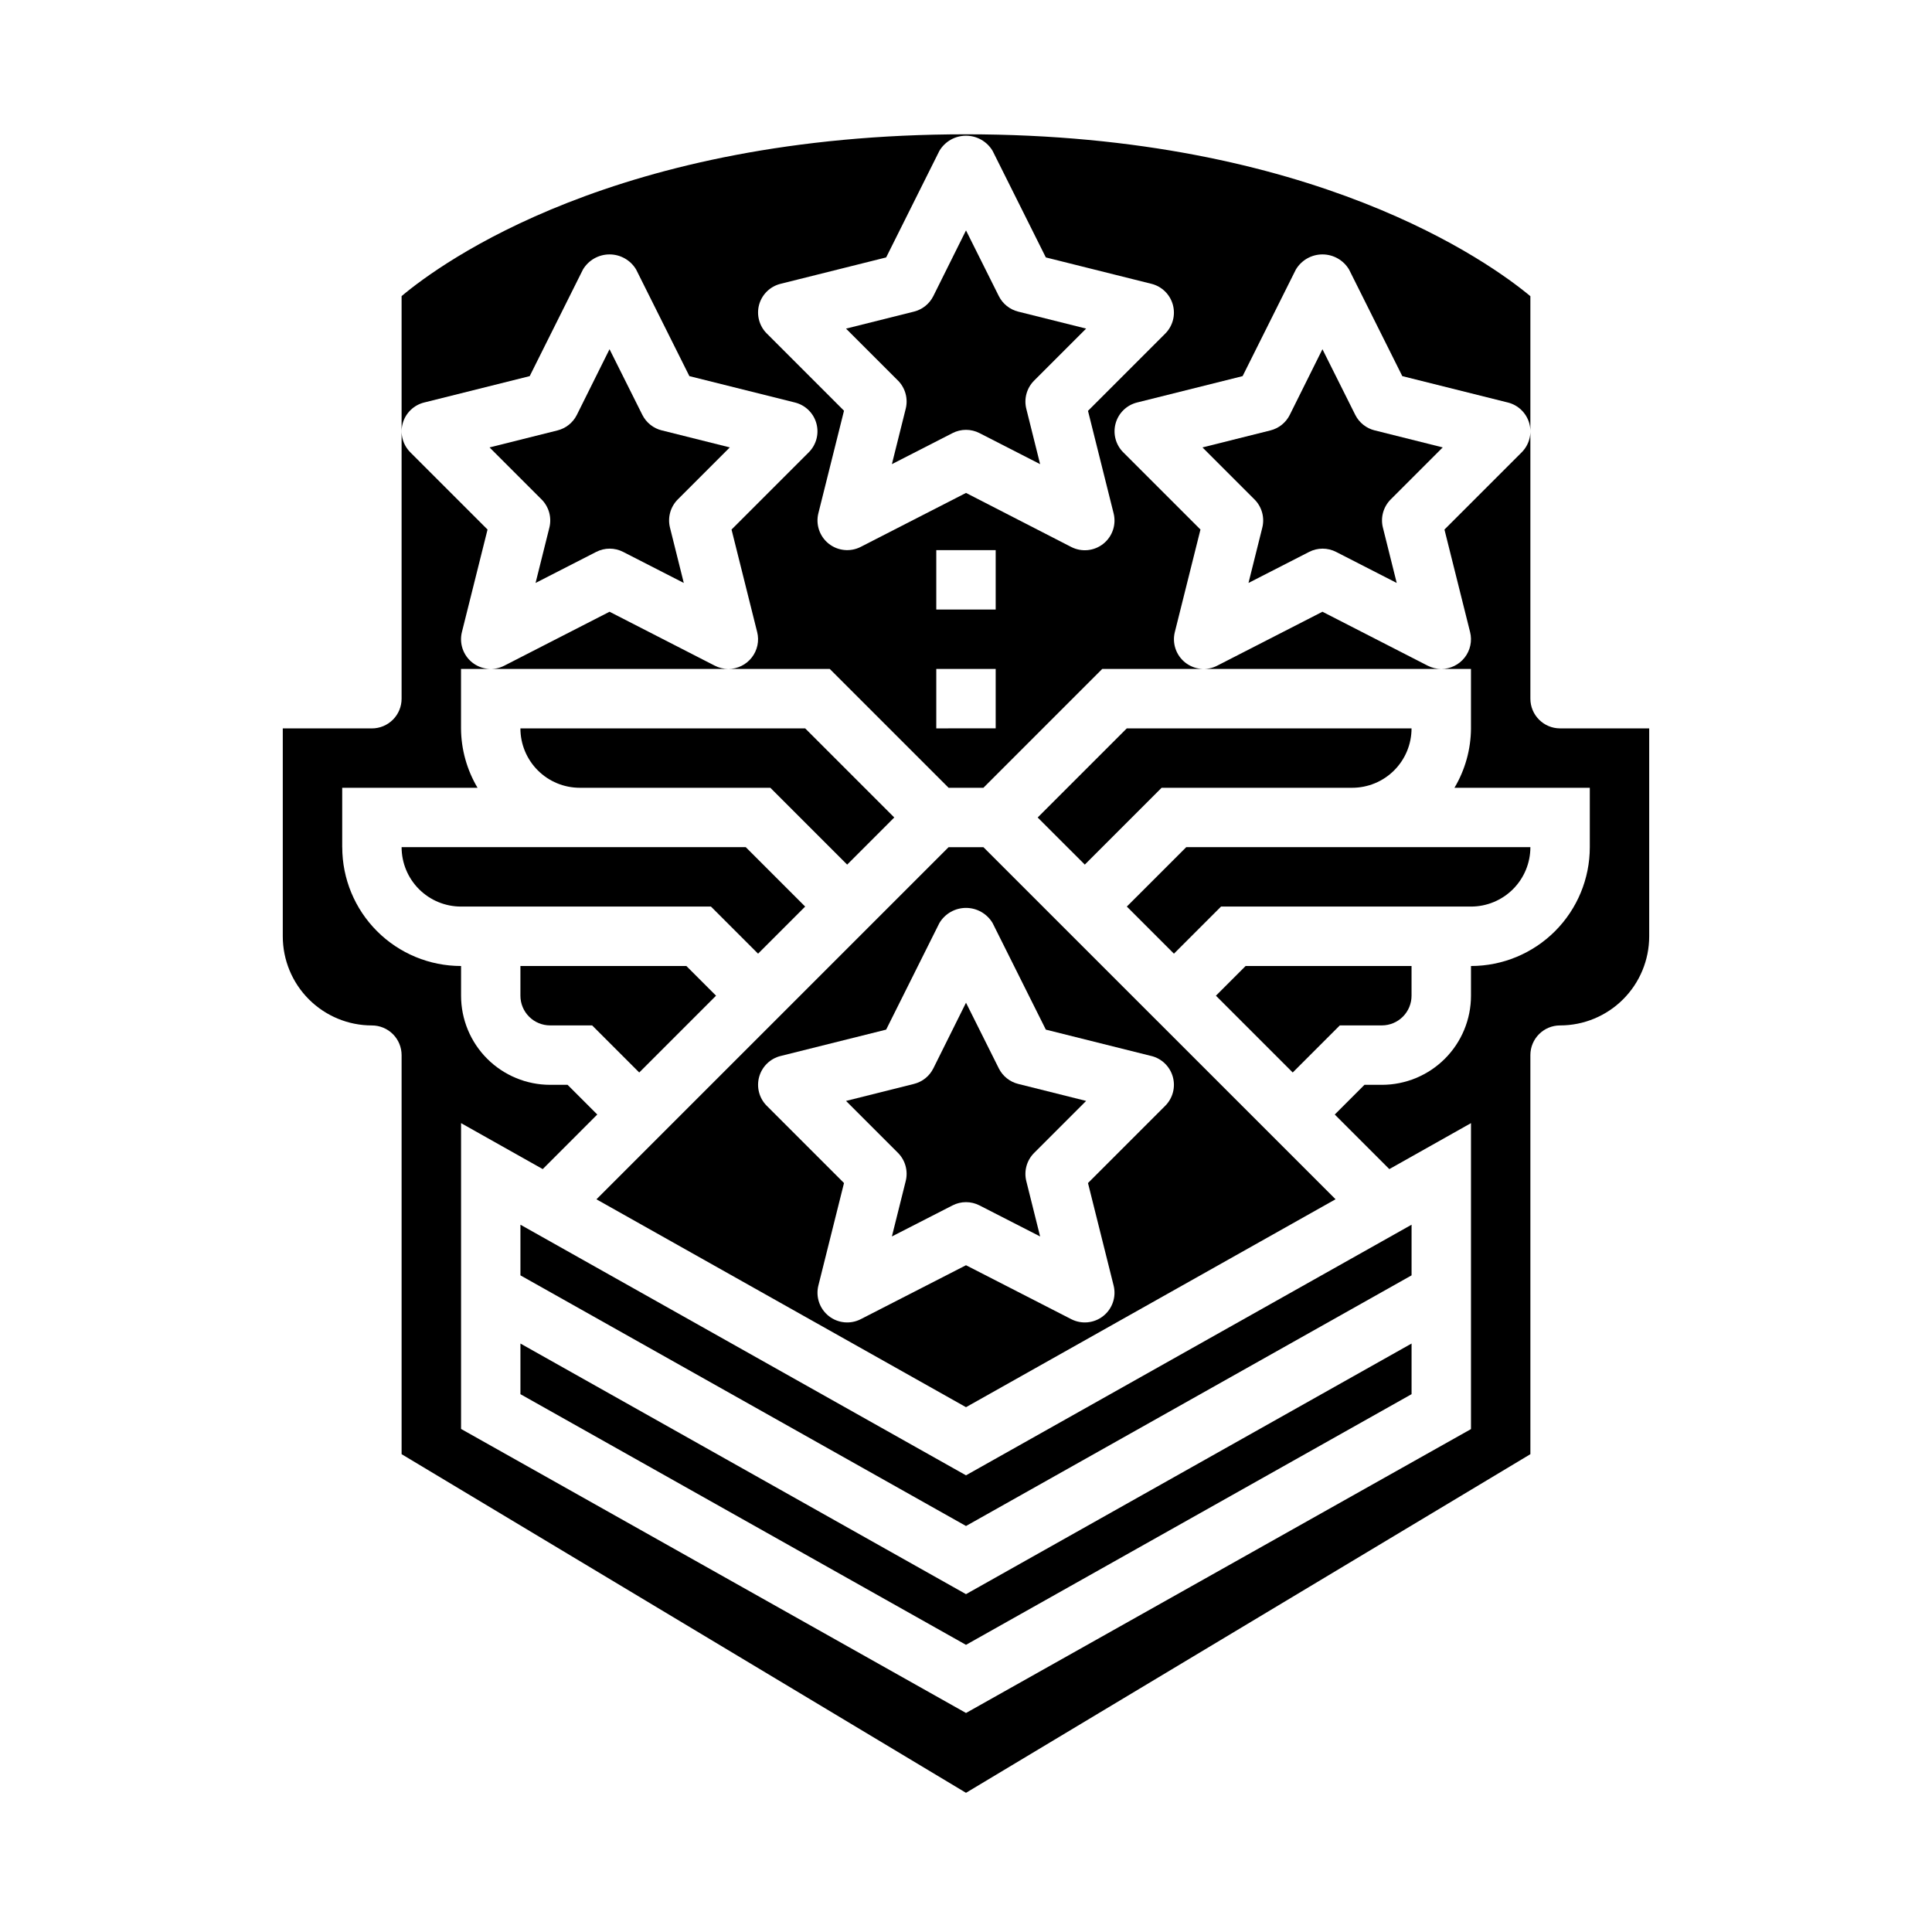 <?xml version="1.0" encoding="UTF-8"?>
<!-- Uploaded to: SVG Repo, www.svgrepo.com, Generator: SVG Repo Mixer Tools -->
<svg fill="#000000" width="800px" height="800px" version="1.1" viewBox="144 144 512 512" xmlns="http://www.w3.org/2000/svg">
 <g>
  <path d="m281.92 500.05v13.422l118.08 66.426 118.08-66.426v-13.422l-118.08 66.418z"/>
  <path d="m333.76 407.87-7.871-7.871h-43.973v7.871c0 2.086 0.828 4.09 2.305 5.566 1.477 1.477 3.481 2.305 5.566 2.305h11.133l12.484 12.484z"/>
  <path d="m332.41 384.25 12.484 12.484 12.484-12.484-15.742-15.742h-91.207c0 4.176 1.66 8.18 4.613 11.133 2.949 2.953 6.957 4.609 11.133 4.609z"/>
  <path d="m451.84 352.77h50.492c4.176 0 8.18-1.656 11.133-4.609s4.609-6.957 4.609-11.133h-75.461l-23.617 23.617 12.488 12.484z"/>
  <path d="m503.16 253.95-8.699-17.406-8.66 17.406h0.004c-1.031 2.059-2.91 3.562-5.141 4.117l-17.996 4.504 13.785 13.785v-0.004c1.953 1.957 2.738 4.789 2.07 7.473l-3.66 14.664 16.051-8.219c2.25-1.164 4.926-1.164 7.18 0l16.051 8.219-3.66-14.664h-0.004c-0.668-2.684 0.117-5.516 2.07-7.473l13.785-13.785-17.996-4.504v0.004c-2.246-0.547-4.141-2.051-5.18-4.117z"/>
  <path d="m384.02 252.34-3.66 14.664 16.051-8.219c2.25-1.164 4.926-1.164 7.18 0l16.051 8.219-3.66-14.664c-0.672-2.684 0.113-5.516 2.07-7.473l13.785-13.785-18-4.5c-2.231-0.555-4.109-2.059-5.141-4.117l-8.695-17.406-8.66 17.406c-1.031 2.059-2.906 3.562-5.141 4.117l-17.996 4.504 13.785 13.785v-0.004c1.938 1.965 2.707 4.797 2.031 7.473z"/>
  <path d="m314.23 253.95-8.699-17.406-8.66 17.406c-1.031 2.059-2.906 3.562-5.141 4.117l-17.996 4.504 13.785 13.785v-0.004c1.953 1.957 2.738 4.789 2.07 7.473l-3.66 14.664 16.051-8.219c2.25-1.164 4.926-1.164 7.18 0l16.051 8.219-3.66-14.664c-0.668-2.684 0.117-5.516 2.07-7.473l13.785-13.785-17.996-4.504v0.004c-2.25-0.547-4.144-2.051-5.18-4.117z"/>
  <path d="m297.66 352.77h50.492l20.355 20.359 12.484-12.488-23.617-23.617-75.461 0.004c0 4.176 1.66 8.18 4.613 11.133 2.949 2.953 6.957 4.609 11.133 4.609z"/>
  <path d="m442.62 384.25 12.484 12.484 12.484-12.484h66.238c4.176 0 8.18-1.656 11.133-4.609s4.609-6.957 4.609-11.133h-91.203z"/>
  <path d="m250.43 529.37 149.57 89.742 149.57-89.742-0.004-105.75c0-4.348 3.523-7.871 7.871-7.871 6.266 0 12.273-2.488 16.699-6.918 4.43-4.426 6.918-10.434 6.918-16.699v-55.102h-23.617c-4.348 0-7.871-3.527-7.871-7.875v-106.66c-10.531-8.762-57.465-42.902-149.57-42.902-92.555 0-139.1 34.078-149.57 42.879v106.69c0 2.09-0.828 4.094-2.305 5.566-1.477 1.477-3.481 2.309-5.566 2.309h-23.617v55.105-0.004c0 6.266 2.488 12.273 6.918 16.699 4.43 4.43 10.434 6.918 16.699 6.918 2.086 0 4.09 0.828 5.566 2.305s2.305 3.481 2.305 5.566zm94.746-304.65h0.004c0.766-2.723 2.934-4.828 5.684-5.508l27.977-6.992 14.113-28.254c1.48-2.481 4.156-4 7.047-4 2.887 0 5.562 1.52 7.043 4l14.113 28.254 27.977 6.992h0.004c2.75 0.688 4.918 2.801 5.676 5.531 0.758 2.734-0.012 5.664-2.016 7.668l-20.469 20.469 6.793 27.168v-0.004c0.746 2.996-0.324 6.152-2.742 8.07-2.418 1.922-5.734 2.25-8.48 0.844l-27.898-14.328-27.898 14.297c-2.75 1.406-6.066 1.074-8.484-0.844-2.418-1.918-3.488-5.074-2.742-8.07l6.793-27.168-20.469-20.469v0.004c-2.004-2.004-2.777-4.934-2.019-7.668zm46.949 80.816v-15.746h15.742v15.742zm15.742 15.742v15.742l-15.742 0.004v-15.746zm-173.18 47.234v-15.746h35.863c-2.832-4.766-4.344-10.199-4.375-15.742v-15.746h70.848c-1.25 0-2.481-0.297-3.59-0.863l-27.898-14.297-27.898 14.297c-2.75 1.406-6.066 1.074-8.484-0.844-2.414-1.918-3.488-5.074-2.742-8.07l6.793-27.168-20.469-20.469 0.004 0.004c-2.008-2.004-2.777-4.934-2.019-7.668 0.758-2.731 2.926-4.844 5.68-5.531l27.977-6.992 14.113-28.254c1.48-2.481 4.156-4 7.047-4 2.887 0 5.566 1.52 7.043 4l14.113 28.254 27.977 6.992h0.004c2.75 0.688 4.918 2.801 5.676 5.531 0.758 2.734-0.012 5.664-2.016 7.668l-20.469 20.469 6.793 27.168v-0.004c0.59 2.352 0.059 4.844-1.434 6.75-1.488 1.91-3.777 3.027-6.199 3.027h26.875l31.488 31.488h9.227l31.488-31.488h89.848c-1.246 0-2.477-0.297-3.59-0.863l-27.898-14.297-27.898 14.297c-2.746 1.406-6.062 1.074-8.48-0.844-2.418-1.918-3.488-5.074-2.742-8.07l6.793-27.168-20.469-20.469v0.004c-2.004-2.004-2.773-4.934-2.016-7.668 0.758-2.731 2.926-4.844 5.676-5.531l27.977-6.992 14.113-28.254h0.004c1.48-2.481 4.156-4 7.043-4 2.891 0 5.566 1.52 7.047 4l14.113 28.254 27.977 6.992h0.004c2.75 0.688 4.918 2.801 5.676 5.531 0.758 2.734-0.012 5.664-2.016 7.668l-20.469 20.469 6.793 27.168v-0.004c0.586 2.352 0.059 4.844-1.434 6.75-1.492 1.91-3.777 3.027-6.203 3.027h7.871v15.742l0.004 0.004c-0.035 5.543-1.543 10.977-4.379 15.742h35.867v15.746c0 8.352-3.32 16.359-9.223 22.266-5.906 5.902-13.914 9.223-22.266 9.223v7.871c0 6.262-2.488 12.27-6.918 16.699-4.43 4.43-10.438 6.918-16.699 6.918h-4.613l-7.871 7.871 14.461 14.461 21.641-12.18v81.082l-133.82 75.234-133.82-75.273v-81.043l21.641 12.18 14.457-14.461-7.871-7.871h-4.613c-6.262 0-12.27-2.488-16.699-6.918-4.426-4.43-6.914-10.438-6.914-16.699v-7.871c-8.352 0-16.363-3.32-22.266-9.223-5.906-5.906-9.223-13.914-9.223-22.266z"/>
  <path d="m466.23 407.87 20.355 20.355 12.484-12.484h11.133c2.086 0 4.09-0.828 5.566-2.305 1.477-1.477 2.305-3.481 2.305-5.566v-7.871h-43.973z"/>
  <path d="m384.02 457.01-3.66 14.664 16.051-8.219c2.25-1.164 4.926-1.164 7.18 0l16.051 8.219-3.66-14.664c-0.672-2.68 0.113-5.516 2.07-7.469l13.785-13.785-17.996-4.504h-0.004c-2.231-0.555-4.109-2.059-5.141-4.117l-8.695-17.406-8.66 17.406c-1.031 2.059-2.906 3.562-5.141 4.117l-17.996 4.504 13.785 13.785c1.938 1.961 2.707 4.793 2.031 7.469z"/>
  <path d="m400 516.92 97.938-55.105-93.324-93.305h-9.227l-93.324 93.32zm-49.137-93.07 27.977-6.992 14.113-28.254v0.004c1.48-2.484 4.156-4.004 7.047-4.004 2.887 0 5.562 1.52 7.043 4.004l14.113 28.254 27.977 6.992 0.004-0.004c2.75 0.688 4.918 2.801 5.676 5.531 0.758 2.734-0.012 5.664-2.016 7.668l-20.469 20.469 6.793 27.168c0.746 2.992-0.324 6.148-2.742 8.066-2.418 1.922-5.734 2.25-8.48 0.844l-27.898-14.297-27.898 14.297c-2.75 1.406-6.066 1.078-8.484-0.844-2.418-1.918-3.488-5.074-2.742-8.066l6.793-27.168-20.469-20.469c-2.004-2.004-2.773-4.934-2.016-7.668 0.758-2.731 2.926-4.844 5.68-5.531z"/>
  <path d="m281.92 468.56v13.422l118.08 66.426 118.08-66.426v-13.422l-118.08 66.418z"/>
 </g>
</svg>